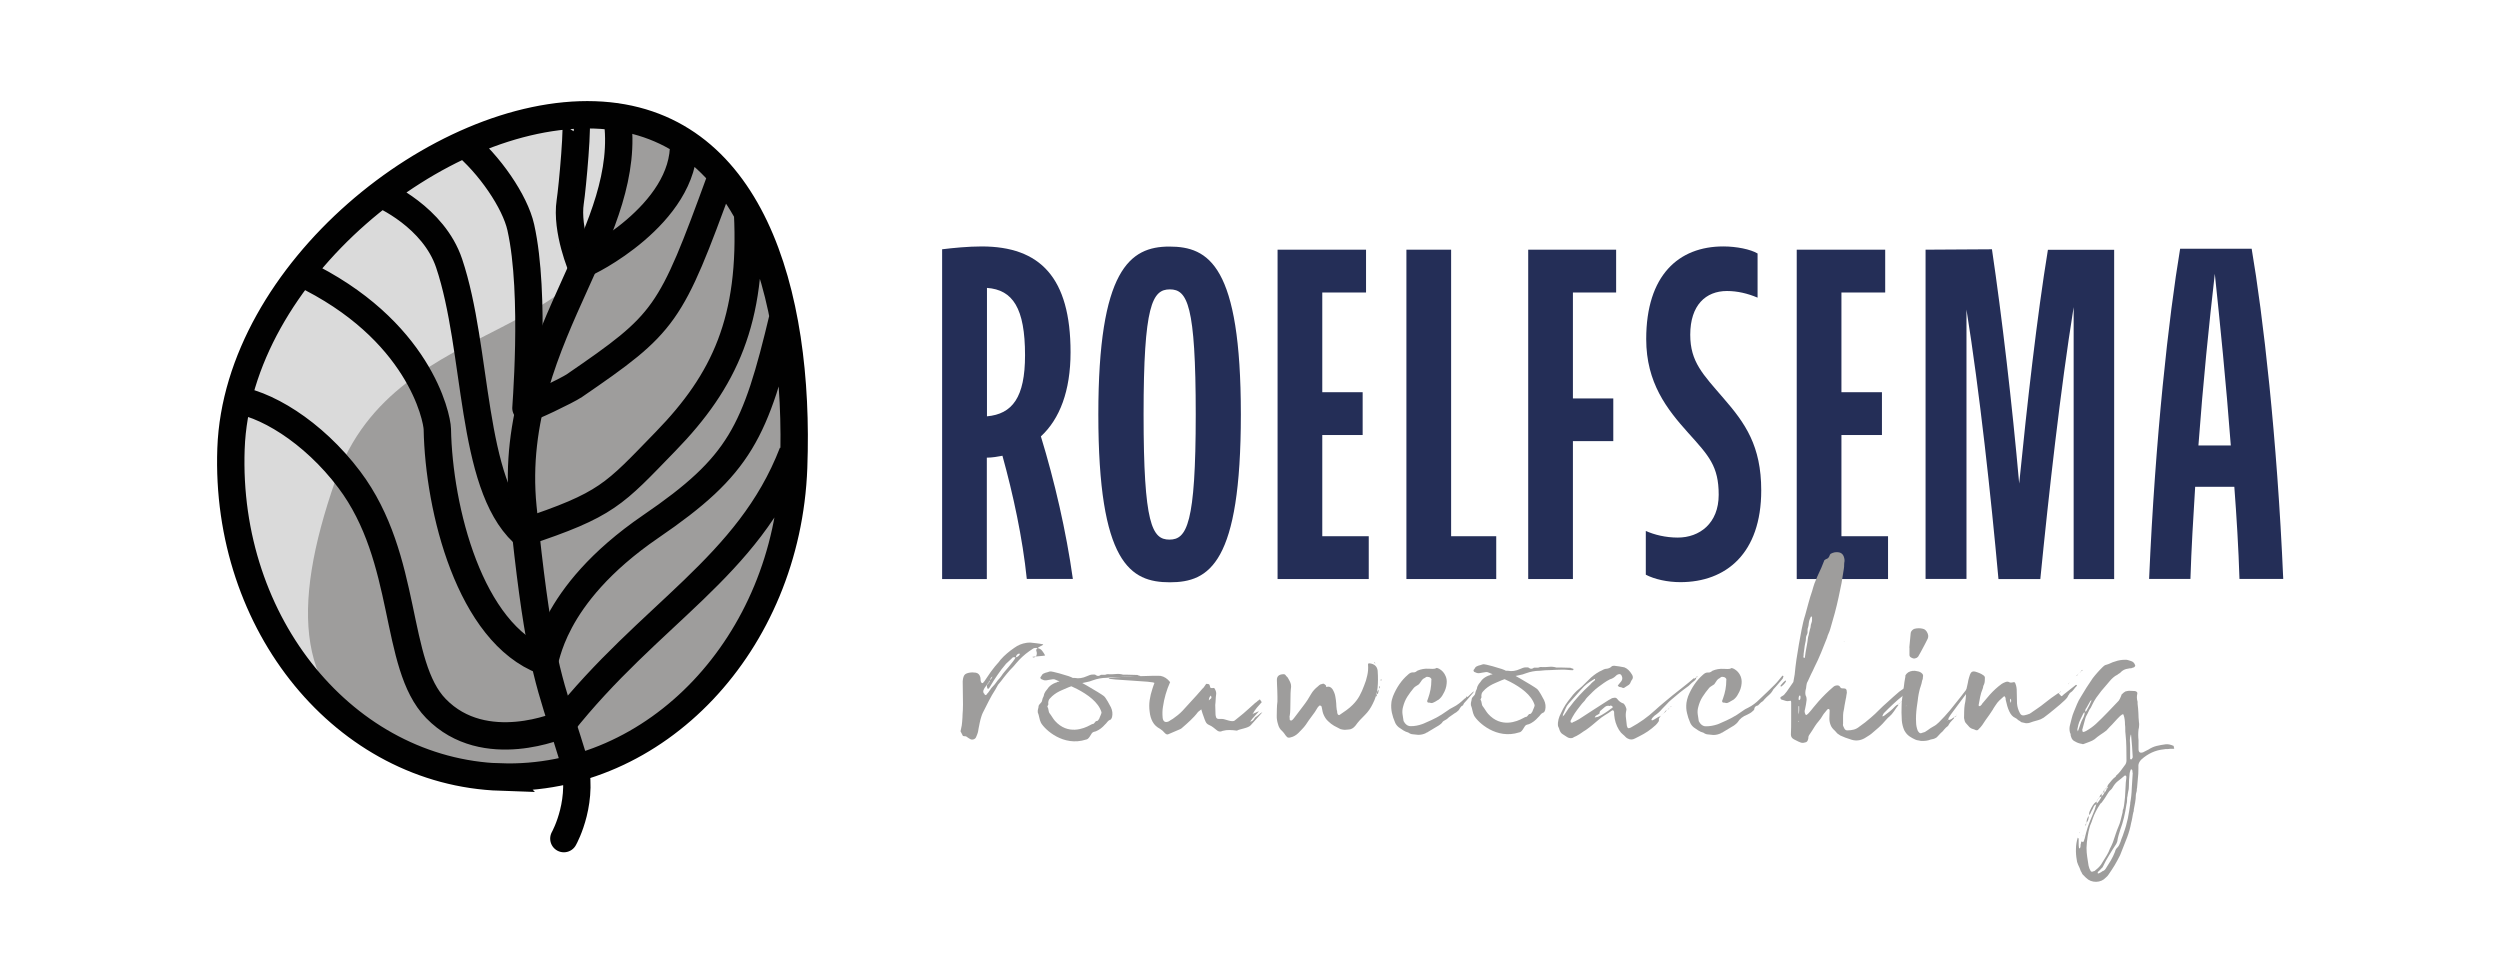 <?xml version="1.0" encoding="UTF-8"?>
<svg xmlns="http://www.w3.org/2000/svg" id="Laag_1" data-name="Laag 1" version="1.1" viewBox="0 0 184.53 72">
  <defs>
    <style>
      .cls-1 {
        fill: #dadada;
      }

      .cls-1, .cls-2, .cls-3 {
        stroke-width: 0px;
      }

      .cls-4 {
        stroke-linecap: round;
      }

      .cls-4, .cls-5 {
        fill: none;
        stroke: #010101;
        stroke-miterlimit: 10;
        stroke-width: 2.02px;
      }

      .cls-2 {
        fill: #242e57;
      }

      .cls-3 {
        fill: #9e9d9c;
      }
    </style>
  </defs>
  <path class="cls-1" d="M35.17,57.55c13.21.06-3.28-16.64-2.89-24.63.42-8.44,41.32-20.74,9.03-24.66-7.83-.95-24.08,11.74-24.47,24.85-.38,12.85,8.22,24.4,18.33,24.44"></path>
  <path class="cls-3" d="M42.56,56.9c8.03-1.68,15.63-9.82,16.17-23.48.69-17.51-13.42-32.22-13.1-20.72.36,13.16-16.34,9.81-20.86,22.72-3.37,9.64-2.86,16.17,3.81,19.32,2.55,1.2,6.6,2.81,10.49,2.11,1.09-.2,2.27.06,3.5.05"></path>
  <path class="cls-5" d="M22.22,20.14c8.71,4.15,10.04,10.65,10.06,11.54.11,5.91,2.39,15.05,7.86,17.11M57.81,23.34c-2.04,8.57-3.18,11.02-9.77,15.52-7.6,5.2-7.67,10.13-7.9,9.93M50.46,10.5c.16,5.35-7.24,9-7.3,8.92M53.19,13.19c-3.72,10.2-4.04,10.64-10.8,15.28-.5.34-3.44,1.76-3.5,1.64M55.18,15.72c.4,7.89-1.7,12.39-6.05,16.86-3.83,3.94-4.28,4.66-10.53,6.73M58.51,33.41c-3.28,8.48-10.57,11.87-17.05,20.07,0,0-5.68,2.52-9.28-1.18-3.16-3.24-1.98-11.03-6.4-16.9-2.67-3.55-6.31-5.75-8.75-5.93M42.45,8.68c.28.03-.21,5.26-.36,6.21-.32,2.1.86,4.91.89,4.91M34.14,10.5c1.98,1.61,3.88,4.39,4.3,6.28,1.12,5,.33,13.73.36,13.72M27.91,14.24c.37.12,4.1,1.8,5.24,5.19,2.15,6.4,1.53,16.22,5.45,19.89M36.95,57.35c11.47.38,21.15-9.84,21.63-22.84.48-13-3.22-25.64-14.69-26.03-11.47-.38-26.37,11.64-26.84,24.64-.47,13,8.44,23.85,19.91,24.24Z"></path>
  <path class="cls-4" d="M45.55,8.67c.61,4.11-1.17,8.05-3.06,12.22-2.13,4.71-4.54,10.04-3.89,16.56,1.02,10.08,1.74,12.33,2.93,16.06.23.72.48,1.49.75,2.38.93,3.09-.59,5.89-.66,6.01"></path>
  <path class="cls-2" d="M72.85,21.25v9.48c1.87-.17,2.81-1.39,2.81-4.51,0-3.47-.9-4.83-2.81-4.97M73.99,33.64h0c-.38.07-.76.14-1.15.14v8.96h-3.3v-24.34c.8-.1,1.94-.21,2.92-.21,4.31,0,6.56,2.29,6.56,7.81,0,2.85-.8,4.93-2.19,6.21,1.01,3.3,1.87,7.01,2.36,10.52h-3.4c-.31-3.02-1.01-6.25-1.8-9.1"></path>
  <path class="cls-2" d="M84.41,30.59c0,8.12.63,9.24,1.91,9.24s1.94-1.15,1.94-9.24-.62-9.23-1.91-9.23-1.94,1.14-1.94,9.23M81.07,30.59c0-10.69,2.33-12.39,5.24-12.39s5.28,1.39,5.28,12.39-2.33,12.39-5.24,12.39-5.28-1.39-5.28-12.39"></path>
  <polygon class="cls-2" points="94.3 18.43 94.3 18.43 100.83 18.43 100.83 21.59 97.6 21.59 97.6 28.95 100.58 28.95 100.58 32.11 97.6 32.11 97.6 39.58 101.03 39.58 101.03 42.74 94.3 42.74 94.3 18.43"></polygon>
  <polygon class="cls-2" points="103.81 18.43 103.81 18.43 107.11 18.43 107.11 39.58 110.44 39.58 110.44 42.74 103.81 42.74 103.81 18.43"></polygon>
  <polygon class="cls-2" points="116.1 32.56 116.1 32.56 116.1 42.74 112.8 42.74 112.8 18.43 119.29 18.43 119.29 21.59 116.1 21.59 116.1 29.41 119.08 29.41 119.08 32.56 116.1 32.56"></polygon>
  <path class="cls-2" d="M121.48,42.42v-3.23c.62.28,1.46.49,2.36.49,1.6,0,3.02-1.04,3.02-3.16s-.73-2.88-2.26-4.58c-1.56-1.74-3.09-3.68-3.09-6.91,0-4.72,2.4-6.84,5.69-6.84.97,0,2.01.21,2.53.52v3.26c-.73-.31-1.49-.49-2.26-.49-1.56,0-2.71,1.04-2.71,3.23,0,2.01.94,2.92,2.46,4.69,1.6,1.84,2.78,3.51,2.78,6.8,0,4.65-2.6,6.77-5.97,6.77-.94,0-1.91-.21-2.57-.56"></path>
  <polygon class="cls-2" points="132.62 18.43 132.62 18.43 139.15 18.43 139.15 21.59 135.92 21.59 135.92 28.95 138.91 28.95 138.91 32.11 135.92 32.11 135.92 39.58 139.36 39.58 139.36 42.74 132.62 42.74 132.62 18.43"></polygon>
  <path class="cls-2" d="M145.15,22.84h0v19.89h-3.02v-24.3l4.9-.03c.73,4.93,1.49,11.42,2.01,17.29.59-5.9,1.32-12.36,2.12-17.25h4.89v24.3h-2.99v-20.07c-.97,6.04-1.84,13.82-2.46,20.07h-3.09c-.56-6.18-1.39-13.82-2.36-19.89"></path>
  <path class="cls-2" d="M163.48,20.21h0c-.42,3.65-.87,8.06-1.21,12.67h2.39c-.35-4.65-.8-9.06-1.18-12.67M164.91,35.93h-2.88c-.14,2.26-.28,4.55-.35,6.8h-3.05c.45-10.45,1.46-19.41,2.29-24.37h5.28c.83,4.86,1.88,13.89,2.33,24.37h-3.23c-.07-2.26-.21-4.55-.38-6.8"></path>
  <path class="cls-3" d="M72.66,51.21l.03-.02s.03,0,.03.01c0,0-.02.01-.05.01M72.98,50.42c.05-.06.07-.14.07-.22.08-.03.15-.13.22-.29h.02l-.02.02c-.1.05-.16.14-.2.27-.07.06-.1.14-.1.22-.07.03-.11.07-.12.1-.03.06-.07.12-.11.17-.04.05-.08.1-.11.17-.08.14-.07.26.02.36.07.1.12.11.17.05.03-.06.07-.1.1-.12.06-.08.12-.16.17-.24.05-.08.11-.16.19-.24.08-.08.15-.16.2-.23.05-.07.11-.15.17-.23.1-.1.18-.2.26-.31.07-.11.15-.22.23-.31.11-.13.22-.26.33-.39.11-.13.21-.26.31-.39.1-.13.16-.23.19-.29.11-.02.21-.08.29-.19.02-.01.02-.04,0-.07,0-.02-.02-.02-.05-.02-.15.05-.22.15-.22.29-.1-.03-.18-.03-.24,0-.08.08-.16.16-.24.23-.08.07-.16.15-.25.23-.23.27-.44.54-.62.81-.19.27-.37.55-.55.86-.02.05-.06.1-.12.17-.02.02-.03.02-.05,0-.03,0-.05-.01-.05-.05-.02-.05-.03-.13-.03-.24.07-.03.11-.06.12-.1M70.9,53.97c.03-.11.06-.26.09-.43.02-.18.04-.36.05-.56,0-.19.02-.38.03-.56,0-.18.01-.32.01-.43,0-.27,0-.55-.01-.83,0-.28-.01-.56-.01-.83v-.05c.02-.26.08-.43.18-.51.11-.08.28-.13.53-.14.03,0,.07,0,.11.01.04,0,.09.01.14.01.18.03.29.15.34.34.02.08.02.15.02.22s.03.13.07.19c.02.02.05.02.1.02.02-.02.03-.03.04-.05,0-.02.03-.04.06-.07.11-.16.22-.32.32-.47.1-.15.21-.31.34-.47.08-.11.17-.22.27-.33.1-.11.19-.21.27-.33.16-.18.32-.34.49-.48s.34-.28.54-.41c.26-.19.55-.31.88-.36.06-.01.16-.02.29-.02.15.02.3.03.45.05.15.02.31.04.45.07.26.05-.58.22-.45.51.05.14.04.27-.03.39-.03.03-.08.06-.13.07-.06.02-.1,0-.14-.03-.02-.03.99-.07.94-.12-.03-.06-.07-.12-.1-.17-.03-.05-.07-.1-.12-.17-.08-.1-.18-.16-.31-.19-.12-.03-.23-.02-.33.02-.05.03-.1.06-.15.1-.05.03-.1.06-.15.1-.18.13-.35.26-.51.41-.16.15-.31.3-.44.46-.08.1-.16.19-.24.28-.08.09-.16.17-.24.25-.16.18-.31.36-.45.54-.14.19-.28.37-.43.54-.03.06-.07.12-.1.18-.03.06-.06.12-.1.18-.18.27-.34.56-.49.85-.15.29-.29.58-.44.87-.03.06-.07.16-.11.29-.04.13-.08.27-.11.42-.03.15-.06.3-.09.45-.02.15-.04.25-.06.31-.03.1-.07.2-.12.31-.03.08-.09.14-.18.17-.09.03-.18.03-.26-.02-.07-.03-.16-.1-.29-.19-.02-.01-.06-.02-.15-.02-.07,0-.11-.02-.12-.07l-.15-.29Z"></path>
  <path class="cls-3" d="M89.23,51.7c.05-.06.1-.11.15-.14.05-.03.05-.1,0-.22-.11.1-.16.22-.15.36M92.28,53.27c.13-.03.22-.09.27-.18.05-.09.11-.16.19-.2.07-.05.14-.1.21-.17.07-.07.14-.11.23-.15-.03.03-.05.06-.07.08-.01.02-.04.05-.07.08-.12.13-.24.26-.36.4-.12.14-.25.27-.36.4-.18.22-.8.27-1.02.4q-.65-.09-.97,0c-.06,0-.12.03-.2.06-.1.02-.2,0-.29-.07-.1-.08-.2-.16-.29-.23-.09-.07-.19-.13-.31-.18-.12-.05-.2-.13-.25-.24-.05-.11-.1-.23-.14-.36-.03-.08-.06-.16-.09-.25-.03-.09-.06-.19-.09-.3-.13.1-.21.16-.24.19-.17.23-.36.43-.56.62-.2.19-.4.37-.6.54-.06.06-.12.1-.18.12-.15.06-.29.12-.42.18-.13.06-.27.12-.42.18-.09.05-.18.02-.29-.1-.09-.11-.2-.21-.33-.29-.25-.13-.43-.3-.55-.52-.12-.22-.19-.46-.22-.74-.04-.29-.04-.58,0-.86.04-.28.11-.56.2-.83.04-.15.1-.29.15-.43.06-.15-3.44-.22-3.37-.35.03-.11,3.68-.22,3.83-.18.26.05.5.2.7.46-.26.58-.44,1.19-.53,1.83-.04.23-.05.5-.02.82.04.26.18.35.42.26.06-.03.11-.06.16-.1.05-.03.11-.07.17-.1.26-.18.5-.37.71-.59.21-.22.42-.45.63-.69.15-.16.29-.32.43-.47.14-.15.27-.31.41-.47.06-.05.11-.1.15-.17.04-.06.09-.13.13-.19.07,0,.13,0,.19.02.05.02.08.08.1.19,0,.06.04.1.11.1.06,0,.11,0,.15-.01s.08.03.11.11c.07.13.1.27.07.41-.01.13-.03.25-.03.37,0,.12-.02.25-.03.37,0,.13,0,.25.01.35,0,.1.01.21.01.33,0,.05.01.12.04.22.06.19.3.11.49.13.18.01.71.27.89.11.18-.16.44-.34.64-.52.15-.13.29-.25.43-.38.14-.12.27-.25.41-.37.13-.11-.12.11,0,0,.12-.11.11-.06.23-.19.03-.02.05-.03.07-.04.01,0,.04-.03.07-.06.03.03.05.06.07.1.01.03.04.06.07.1-.09.08-.17.17-.26.25-.09.09.35-.34.28-.26-.13.15-.26.29-.38.43-.12.15-.23.31-.32.48.04-.03.08-.06.12-.07.04-.02.08-.03.12-.05.04-.03.12-.06.24-.1l-.5.56s-.03.06-.06.08c-.02.02-.05.06-.08.11"></path>
  <path class="cls-3" d="M101.97,50.15h-.05c-.03.08-.02.1.05.07v-.07ZM101.85,50.66s-.05,0-.05.05c0,.03,0,.06-.01.07,0,.02-.01.03-.01.05.02-.01.03-.03.04-.05,0-.02.02-.03.04-.05v-.07ZM101.63,51.24c.06-.02.1-.06.1-.12.02-.05.03-.12.03-.22-.1.1-.14.21-.12.34M101.63,51.24s-.07.06-.07.05v.1s.07.03.07-.05v-.1ZM101.46,48.87s.05.06.05.12l-.07-.07.02-.05ZM101.69,49.55c.03.42.03.83-.01,1.23-.04.4-.16.8-.36,1.18-.15.31-.33.57-.56.8-.13.13-.26.26-.38.39-.12.13-.23.27-.33.41-.15.19-.33.29-.54.29-.05,0-.09,0-.13.01-.04,0-.08.01-.11.01-.08,0-.19-.02-.32-.05-.16-.08-.32-.17-.48-.25-.15-.09-.3-.2-.43-.33-.16-.14-.28-.33-.37-.56-.03-.1-.06-.19-.07-.28-.02-.09-.03-.17-.05-.25-.03-.05-.07-.07-.1-.07h-.07s-.04.06-.06.07c-.02.02-.04.04-.06.07-.13.23-.27.44-.43.64-.15.2-.31.42-.45.64-.08.11-.17.22-.26.31-.09.1-.18.19-.28.29-.08.08-.17.15-.26.2-.09.06-.2.1-.33.13-.1.03-.18.02-.24-.02-.08-.08-.14-.15-.18-.22-.04-.06-.1-.14-.18-.22-.16-.13-.27-.31-.32-.53-.03-.1-.06-.2-.07-.3-.02-.1-.02-.2-.02-.3,0-.18,0-.35.01-.53,0-.18.02-.35.04-.53v-.35c0-.14,0-.29-.01-.45,0-.16-.02-.31-.02-.45,0-.14-.01-.25-.01-.35,0-.24.13-.38.39-.41.13-.02.21,0,.24.05.03.05.09.11.17.19.03.06.06.12.1.18.03.06.07.12.1.21.03.06.05.16.05.29-.02.13-.03.29-.04.47,0,.19-.01.38-.01.59s0,.41-.01.6c0,.19-.02.35-.04.46-.02.05-.02.1-.01.15,0,.05.01.1.01.15,0,.02,0,.03.02.05.03.02.07.02.12.02.07-.05.12-.1.17-.17.19-.26.42-.55.66-.87.25-.32.45-.63.61-.92.06-.11.14-.21.22-.3.08-.09.17-.17.27-.25.08-.08.15-.13.19-.15.1-.03.17-.05.21-.06.04,0,.1.03.18.11.03.03.04.07.04.11,0,.04.02.04.09.01.13-.03.25.02.37.17.11.18.19.37.22.58.03.16.05.32.06.48,0,.16.02.32.04.48.02.05.03.09.03.13s0,.08.02.13c0,.03.02.07.06.1.04.03.08.03.11,0,.15-.1.31-.21.49-.34.18-.13.33-.26.46-.39.21-.21.38-.43.51-.67.13-.23.24-.49.34-.76.1-.24.18-.49.23-.74.06-.25.08-.51.06-.78v-.1s.05,0,.06-.01c0,0,.03-.01.06-.01.36.05.55.23.59.55"></path>
  <path class="cls-3" d="M108.32,51.45s.47-.45.46-.42c0,.03-.02.06-.04.1-.08.1-.16.19-.24.28-.08.09-.16.18-.24.28-.03.03-.07.07-.1.11-.03.04-.07.08-.1.11-.08.16-.08.16-.08.16-.16.03-.28.33-.31.35-.03.02-.05.05-.09.08-.06.06-.13.11-.2.14-.06.03-.35.26-.42.29-.3.31-.39.19-.53.43-.05.06-.09.08-.22.18-.13.08-.26.16-.4.24-.14.08-.27.16-.4.24-.03.03-.06.04-.07.04-.02,0-.04,0-.07.04-.19.1-.39.14-.59.14-.13-.01-.26-.03-.38-.04-.12,0-.24-.05-.35-.13-.13-.03-.25-.09-.37-.16-.11-.07-.23-.15-.34-.23-.13-.11-.22-.23-.27-.36-.1-.23-.18-.46-.23-.7s-.07-.49-.04-.75c.01-.14.06-.31.12-.48.26-.64.62-1.17,1.08-1.57.15-.15.29-.21.44-.19.07,0,.12-.01.16-.04.04-.02.08-.05.13-.09.26-.11.54-.16.83-.14.08,0,.17,0,.26.01.09,0,.17,0,.26-.04.03-.03.07-.04.11-.02.04.02.09.03.13.05.23.13.39.31.49.56.07.16.09.34.07.53-.02.27-.11.54-.27.8-.07.14-.17.27-.32.39-.03.02-.06.03-.09.05-.02.02-.05.03-.08.05-.05.03-.09.06-.14.08-.04.02-.08.04-.13.06-.06.02-.12.02-.17,0-.05-.02-.11-.02-.17-.02-.02,0-.03-.02-.05-.05-.02-.03-.02-.06-.02-.07.03-.1.06-.16.07-.19.08-.22.14-.45.18-.66.04-.22.06-.44.06-.67.03-.1-.02-.18-.15-.24-.11-.03-.2-.03-.25,0-.03.03-.07.06-.12.08-.05.02-.09.05-.12.08-.05.05-.09.1-.13.17-.04.06-.09.13-.14.19-.06.05-.13.09-.2.13-.06.04-.12.08-.17.13-.18.21-.34.43-.49.66-.15.23-.25.49-.32.76-.05.18-.06.35-.04.52.02.17.05.34.08.52.02.03.03.06.05.08.02.02.03.05.05.08.13.16.28.23.44.22.28,0,.55-.05.83-.15.05-.02.09-.03.13-.05.04-.02.08-.03.11-.05.31-.13.59-.26.83-.39.24-.13.5-.29.76-.48.15-.11.29-.2.44-.27.16-.08.31-.17.45-.28s.27-.22.4-.35c.2-.18-.1.12.09-.06.1-.1.07-.15.09-.14,0,.02,0,.03.02.05"></path>
  <path class="cls-3" d="M82.06,50.98h-.02s.02,0,.02-.02v.02ZM84.17,49.95s-.02.03-.07.04c-.15,0-.29-.01-.43-.03-.13-.01-.27-.02-.41-.01-.25,0-.51.02-.78.03-.26,0-.53.02-.79.05-.19,0-.36.02-.53.05-.17.03-.34.08-.51.14-.15.06-.31.11-.5.14-.32.06-.61.13-.87.22-.26.09-.55.2-.85.34-.03.01-.07.03-.11.05-.04.02-.08.04-.13.06-.26.13-.49.3-.67.5-.12.11-.17.26-.14.47.01.03-.03-.09,0,0,0,0-.08.14-.07.17.11.15.06.36.17.49.11.13.26.41.39.55.95,1.06,2.13.57,2.58.32.07-.04.18-.1.25-.1.05,0,.15-.18.2-.2.05-.02.03,0,.07-.01.06-.01.11-.07.17-.18.04-.14.19-.39.16-.48-.45-1.47-3.21-2.27-3.4-2.39-.19-.12-.65.12-.87.03-.04-.01-.1-.04-.19-.08-.01-.01-.03-.03-.04-.07-.01-.03-.01-.06,0-.07.04-.05.08-.09.1-.14.02-.05.06-.09.12-.12.04-.02.09-.04.14-.06.05-.01.1-.03.15-.04.03-.01.07-.02.09-.03.03,0,.06-.02.09-.03.18-.03,1.24.3,1.39.35.3.06,2.39,1.29,2.6,1.47.15.12.44.67.52.83.11.24.14.48.08.73-.02.05-.04.09-.06.13-.02.04-.05.06-.09.06-.08.04-.15.09-.2.16s-.11.14-.17.19c-.19.22-.41.39-.67.5-.06.01-.11.03-.15.04-.05.01-.09.04-.14.09-.09.12-.24.47-.44.48-1.67.54-3.03-.73-3.32-1.23-.12-.22-.14-.56-.24-.78-.02-.23.06-.29.06-.46.02-.14.23-.25.25-.38.02-.13.07-.26.13-.37.02-.14.07-.25.14-.35.08-.09.15-.19.23-.3.13-.14.3-.25.51-.33.05,0,.07-.01.08-.03,0-.02.03-.03.08-.03.15-.04.3-.08.45-.13.15-.05.3-.09.45-.13.16-.03.28-.04.36-.03.28.06.58.01.89-.13.07-.03.14-.05.2-.08s.15-.04.24-.04c.05,0,.09,0,.12,0,.03,0,.07.01.11.05.11.08.23.07.36-.03h.31c.12-.05.22-.06.29-.04.17,0,.35,0,.52-.02.17-.02.35,0,.52.05.05,0,.1,0,.15,0,.05,0,.1,0,.15,0,.13,0,.25.01.37.01.12,0,.25,0,.37.01.04.01.07.02.1.04.03.02.07.02.11.02,0,.02,0,.04.02.05"></path>
  <path class="cls-3" d="M125.29,49.96s0,.02-.02.02l-.05.02c0-.06.02-.09.07-.07v.02ZM123.34,52.13l.03-.02v.02s-.07.07-.1.07l.07-.07ZM123.07,52.4s.03-.03.04-.05c0-.02.03-.03.06-.05.02-.02.03-.03.05-.04s.03-.03.05-.06c-.05.05-.08.09-.1.12-.02.02-.03.03-.05.04-.02,0-.03.02-.05.04M122.94,52.47c.07-.03.11-.06.12-.07l-.1.1s-.03.03-.04.05c0,.02-.03.03-.06.05l-.05.02.05-.05s.06-.06.07-.1M122.75,52.69l.05-.05-.03.05s-.02,0-.02.01c0,0,0,.01-.02.01l.02-.02ZM122.68,52.76l-.05.02s.02,0,.02-.01,0-.01.02-.01c0-.02,0-.02.01-.01,0,0,.01,0,.01-.01,0,.02,0,.02-.02.02M122.55,52.88v-.02s.04-.01.07-.05c-.03.03-.05.06-.05.07h-.03ZM117.93,50.03c-.08.03-.12.06-.12.07.06-.03.1-.06.12-.07M119.03,52.23s.02-.09-.05-.12c-.02-.02-.04-.02-.07-.02v-.03s-.08.06-.1.05c-.15-.05-.29,0-.44.15l-.2.17c-.07.05-.1.11-.1.19,0,.05-.04.09-.12.12-.05.03-.09.06-.13.07-.04.02-.08.06-.11.15l.24-.05c.18-.08.35-.17.51-.28.16-.1.33-.22.49-.35.02,0,.03,0,.04-.02,0-.02.02-.02.04-.02M115.83,52.23c.44-.6.95-1.16,1.54-1.69.05-.06.1-.12.16-.17.06-.05.12-.1.18-.15.02-.01.02-.03.02-.05s0-.04.02-.07c-.02.02-.04.02-.07.02-.13.08-.26.16-.38.24-.12.08-.25.19-.38.31l-.27.29-.86.97c-.1.11-.18.24-.24.39s-.13.29-.19.44v.1s.09-.06.12-.12l.34-.51ZM115.35,52.93l.02-.05-.05.05h.03ZM125.05,50.1s.06-.05.08-.06c.02,0,.05-.02.09-.04-.03.11-.07.18-.12.22-.08.06-.16.13-.23.19-.07.06-.15.14-.23.22-.23.16-.44.33-.65.49-.2.17-.41.34-.62.52-.13.11-.25.22-.35.34-.11.11-.22.23-.33.34-.08.1-.17.19-.26.27-.09.08-.19.16-.31.24-.03.03-.07.07-.11.11-.04.04-.08.09-.11.16v.05l.05.02h.02c.08-.03.15-.07.21-.11.06-.04.12-.08.18-.11.07-.05.13-.07.2-.07-.02.03-.03.06-.05.07-.02.02-.03.04-.05.07-.02.03-.02.06-.01.07,0,.02,0,.04-.01.07.02.03.02.06,0,.07-.07.11-.14.21-.23.29-.09.08-.18.16-.28.24-.2.16-.4.3-.6.41-.2.11-.42.23-.65.34-.18.1-.36.1-.54,0-.07-.03-.12-.08-.17-.13-.05-.06-.11-.11-.17-.16l-.15-.14c-.11-.13-.21-.29-.29-.47-.08-.18-.14-.37-.17-.54-.02-.1-.03-.19-.04-.28,0-.09-.01-.17-.01-.25-.03-.1-.08-.13-.15-.1-.18.13-.35.25-.53.35-.17.1-.34.23-.5.37-.15.13-.29.25-.44.37-.15.12-.3.24-.46.35-.11.07-.22.13-.32.21-.1.07-.2.14-.32.2-.05.03-.1.06-.16.08-.06.02-.11.05-.16.09-.15.05-.29.03-.42-.05l-.34-.22c-.1-.06-.17-.16-.22-.29-.02-.08-.06-.19-.12-.31-.02-.18,0-.34.04-.5s.1-.3.18-.45c.1-.22.21-.43.34-.63.13-.19.27-.38.42-.56.08-.11.17-.22.26-.31.09-.1.18-.18.28-.26.16-.13.32-.27.46-.42.15-.15.3-.3.46-.45.28-.24.54-.42.81-.53.13-.08.25-.12.37-.12.15-.03.25-.08.32-.15.05-.05.11-.07.2-.07.13.02.26.03.38.05.12.02.25.04.38.07.21.08.4.26.56.53.08.13.09.25.02.36-.03.03-.05.06-.06.08,0,.02-.02.05-.04.08-.02.08-.06.16-.15.24l-.27.17c-.07.06-.13.08-.2.05-.05-.03-.1-.05-.15-.05s-.1-.02-.15-.05c.02,0,0-.02-.05-.07l.02-.02.24-.29c.08-.11.1-.23.05-.36-.05-.16-.15-.21-.29-.15-.07.03-.12.06-.15.1-.13.13-.28.22-.44.26-.16.08-.31.17-.45.27-.14.1-.27.19-.4.29-.15.11-.29.23-.42.36-.13.13-.26.26-.39.39-.08.08-.15.17-.2.26-.08.08-.15.16-.21.23-.06.07-.12.15-.18.23-.13.16-.25.33-.36.49-.11.17-.21.35-.3.54v.1s.04.05.12.05l.07-.05c.08-.03.15-.06.22-.1.07-.03.14-.07.22-.12l1-.65,1.2-.77c.07-.03.13-.06.18-.1.06-.03.12-.05.18-.05.11-.03.2,0,.27.1.11.15.25.25.42.31.03,0,.07.04.12.12.03.05.07.12.1.22.03.08.03.16,0,.24-.03.14-.04.32-.01.52.02.2.04.38.06.52,0,.03.01.08.05.14,0,.05.03.07.1.07.03,0,.08-.02.15-.05.33-.18.63-.37.93-.58.29-.21.58-.44.86-.7.2-.18.4-.36.62-.54s.44-.37.65-.54c.28-.23.55-.44.81-.64.26-.2.52-.42.78-.64"></path>
  <path class="cls-3" d="M131.82,50.32c-.07.11-.17.23-.32.34-.03.03-.06.03-.07-.02v-.05s.07-.07.11-.12c.04-.05.08-.1.13-.14.06-.06.11-.1.15-.1v.1ZM129.79,52.08s0-.02-.02-.02h.02v.02ZM131.67,49.91s-.05.06-.06.1c0,.03-.02.07-.04.1-.08.1-.16.19-.24.28-.08.09-.16.18-.24.28-.03.03-.06.07-.1.11-.03.04-.07.08-.1.11-.08.16-.19.3-.32.41-.13.11-.25.23-.37.36-.03.06-.11.13-.22.19l-.22.22c-.16.03-.25.11-.27.24,0,.05-.01.08-.04.11-.02.02-.05.05-.09.08-.07.07-.13.11-.2.15-.07.03-.13.07-.19.1-.33.13-.56.31-.71.56-.05.06-.14.15-.27.24-.13.08-.26.16-.4.24-.14.08-.27.16-.4.24-.03.03-.06.05-.07.04-.02,0-.04,0-.07.04-.2.1-.39.14-.59.14-.13-.01-.26-.03-.38-.04-.12,0-.24-.05-.35-.13-.13-.03-.25-.08-.37-.16-.11-.07-.23-.15-.34-.23-.13-.11-.22-.23-.27-.36-.1-.23-.18-.46-.23-.7-.06-.24-.07-.49-.04-.75.02-.14.06-.31.12-.48.26-.64.62-1.17,1.07-1.57.15-.15.29-.21.44-.19.07,0,.12-.01.16-.04.04-.02.08-.05.13-.09.26-.11.54-.16.83-.14.08,0,.17,0,.26.01.09,0,.18,0,.26-.04.03-.03.07-.04.11-.02.04.02.09.03.13.05.23.13.39.31.49.55.06.16.09.34.07.53-.02.27-.11.54-.27.8-.07.14-.17.27-.32.39-.03.02-.06.03-.09.05-.02.02-.05.03-.09.05-.05.03-.09.06-.13.08-.04.02-.09.04-.13.06-.07.02-.12.02-.17,0-.05-.02-.11-.02-.17-.02-.02,0-.03-.02-.05-.05-.02-.03-.02-.06-.02-.07.03-.1.06-.16.07-.19.08-.22.14-.45.18-.66.04-.22.06-.44.06-.67.03-.1-.02-.18-.15-.24-.11-.03-.2-.03-.24,0-.03.03-.07.06-.12.09-.05.02-.09.05-.12.08-.05.05-.09.1-.13.17-.04.06-.09.13-.13.19-.07.05-.13.09-.2.13-.07.04-.12.08-.17.13-.18.21-.34.43-.49.66-.15.23-.25.49-.32.76-.05.18-.06.35-.04.52.02.17.05.34.08.52.02.03.03.06.05.08.02.02.03.05.05.08.13.16.28.23.44.22.28,0,.55-.05.83-.14.05-.02.09-.03.13-.05.04-.02.08-.03.11-.05.31-.13.59-.26.83-.39.25-.13.5-.29.76-.48.15-.11.29-.2.44-.26.16-.08.31-.17.45-.28.14-.1.27-.22.4-.35.19-.18.39-.36.57-.54.19-.19.37-.37.55-.54.1-.1.19-.2.27-.3.08-.1.17-.21.27-.33.03-.03.06-.04.07-.02,0,.02,0,.03.02.05"></path>
  <path class="cls-3" d="M140.45,51.7h-.02l.02-.02.02-.02-.02.05ZM140.43,51.7s-.02.06-.07.07l.07-.07ZM140.35,51.79s-.02,0-.02.02v-.05h.02v.02ZM140.33,51.82l-.05.05s.02-.05.05-.05M140.28,51.87s-.02,0-.02.02h-.02s.03-.02.05-.02M140.23,51.89s-.03.06-.1.1c.02-.05.05-.08.1-.1M138.81,53s-.04.02-.02.02l.02-.02ZM136.12,47.37s0-.03.02-.05c-.02,0-.02,0-.02.01s0,.01-.03.01l.03.02ZM133.17,48.56s.03,0,.05-.02c.03-.26.07-.51.12-.76.05-.25.09-.5.12-.76.03-.1.06-.19.07-.29.02-.1.04-.19.07-.29.03-.08.05-.15.05-.22s.02-.14.05-.22c.03-.08.05-.15.05-.22v-.22s0-.03-.03-.05h-.05l-.07.15c-.05.11-.08.23-.09.34,0,.11-.03.23-.06.34-.02.03-.03.08-.03.13v.16c0,.06,0,.11-.02.15-.06.11-.1.22-.1.34s-.02.22-.05.34c-.03.15-.06.29-.07.44-.02.15-.03.27-.05.36,0,.08,0,.13-.01.16,0,.02-.01.05-.01.08.03.03.05.06.05.07M132.78,53.27s.02-.05.01-.06c0,0-.02,0-.04.01v.05h.02ZM132.75,52.73c.03-.1.05-.19.05-.29v-.26c0-.08-.02-.09-.05-.03v.58ZM132.9,51.45s0-.05-.01-.06c0,0-.01-.02-.01-.04-.02-.02-.04-.02-.06,0-.02.02-.04.04-.04.07-.02.05-.02.11-.02.19,0,.05.02.07.05.07l.07-.07s.02-.09.02-.17M140.91,50.85c.1.03.11.09.02.17-.03.03-.06.05-.07.05-.28.18-.53.37-.77.58-.24.21-.47.43-.7.65l-.29.29c-.07.06-.12.16-.17.29.03-.02.06-.02.08-.02s.05-.02.09-.05c.13-.1.26-.2.4-.31.14-.11.26-.23.38-.36.08-.08.16-.13.24-.14v.05c-.11.15-.22.29-.32.45-.1.15-.22.29-.37.42-.05.03-.09.07-.13.12-.04.05-.08.09-.11.12-.16.19-.33.37-.51.53s-.37.32-.56.48c-.08.06-.16.12-.25.17-.08.05-.16.1-.24.15-.34.19-.7.22-1.08.07-.21-.06-.45-.15-.71-.27l-.22-.15s-.07-.07-.1-.11c-.03-.04-.07-.08-.1-.11-.15-.13-.25-.27-.3-.41-.06-.15-.09-.31-.09-.48,0-.1,0-.2.01-.3,0-.1.01-.21.01-.3,0-.03-.02-.06-.05-.1h-.05s-.03.02-.04.02-.02,0-.04.03c-.07.08-.13.15-.18.22-.06.06-.11.14-.16.22-.08.15-.18.28-.28.4-.11.12-.2.25-.28.37-.08.13-.15.25-.22.35-.07.1-.14.21-.22.33-.03.05-.05.1-.05.15s0,.1-.02.14c-.03.15-.11.23-.22.24-.15.05-.28.04-.39-.02-.08-.03-.15-.06-.22-.1-.07-.03-.13-.07-.2-.1-.16-.08-.24-.2-.24-.36.02-.37.02-.74.02-1.1v-1.29s0-.06-.02-.09c-.02-.02-.03-.03-.05-.01-.13.03-.25.03-.34,0-.1-.03-.2-.06-.32-.1-.02,0-.03-.03-.05-.07-.03-.03-.03-.07.02-.12.05-.03.09-.06.13-.08.04-.02.08-.05.11-.08.13-.15.25-.3.35-.46.11-.16.22-.32.33-.48.02-.1.03-.19.05-.28.02-.09.03-.18.05-.28.03-.37.08-.74.13-1.11.06-.37.12-.74.18-1.11.07-.37.13-.73.2-1.09.07-.35.15-.72.27-1.09.08-.29.16-.58.24-.88.08-.3.17-.59.27-.88.05-.19.11-.38.17-.56.07-.18.14-.35.22-.53.21-.43.38-.83.51-1.18.03-.02.05-.03.06-.04,0,0,.03-.02.06-.04.13-.03.22-.12.27-.27,0-.03.03-.07.07-.12.18-.1.36-.14.54-.12.24.02.4.15.46.41.02.05.03.13.03.24-.02.1-.03.19-.03.28s0,.18-.02.28c-.05.35-.11.71-.17,1.06-.07.35-.14.71-.22,1.06-.08.39-.18.77-.28,1.16-.11.39-.22.77-.33,1.16-.03.11-.07.22-.12.33-.05.1-.09.21-.12.33-.15.37-.29.74-.44,1.1-.15.36-.31.72-.49,1.07-.08.18-.16.35-.25.52-.08.17-.16.34-.24.52-.07.11-.1.23-.11.34,0,.11-.03.23-.06.34-.03.19-.02.35.05.46.02.05.03.13.03.24-.02.13-.03.25-.05.35-.02.1-.04.22-.07.35-.05.13-.03.26.05.39,0,.02,0,.02.02.02h.05s.07-.05.12-.1c.13-.14.26-.29.38-.45.12-.15.25-.3.38-.45.33-.37.68-.72,1.08-1.06.08-.08.19-.12.32-.12.08,0,.15.04.2.12.02.06.07.1.17.1.08,0,.15,0,.2.02.03,0,.06.03.1.1,0,.03,0,.06.01.1,0,.03.01.06.01.1-.02.08-.03.16-.04.23,0,.07-.02.15-.04.23-.03.16-.06.32-.09.48-.02.16-.05.33-.09.51-.02.13-.02.27-.02.41v.43c-.02.06-.01.12.01.17s.05.1.08.17c.05.1.12.15.22.15.18,0,.34-.02.49-.06.15-.04.29-.12.42-.23.26-.18.54-.39.83-.65.21-.18.41-.36.6-.56.19-.19.39-.38.6-.56.15-.13.29-.26.44-.4.15-.14.3-.27.46-.4.16-.13.32-.22.46-.29.1.03.17.06.22.1"></path>
  <path class="cls-3" d="M144.42,52.76s0,.03-.02.05v-.05h.02ZM144.27,52.93h-.02l.02-.02s.03-.02.05-.02c.01,0,.03-.02.05-.05.02,0,.02,0,.02-.02v.05l-.12.07ZM143.71,53.22s.07-.02.07-.07l-.07.07ZM140.95,47.81h-.02l.1-1.06c.01-.1.05-.17.11-.23.06-.06.12-.09.18-.11.21-.05.41-.05.61,0,.08.02.14.05.18.09.04.04.08.08.11.13.11.18.14.35.07.51-.11.23-.23.45-.34.66-.11.22-.24.44-.37.67-.07.06-.11.1-.15.1-.1.05-.19.05-.29,0-.13-.05-.2-.12-.2-.22v-.53ZM140.7,53h-.02v.02l.02-.02ZM140.7,52.06s-.02.03-.02.05c0,.03,0,.03.02,0v-.05ZM145.69,50.42s.03-.02.05,0c.02.02.02.03.02.05l-.05.31c-.03.11-.06.18-.1.22-.03.03-.06.04-.07.02-.13-.06-.23-.06-.29,0l-.12.19-1.15,1.55-.15.24s-.02.08-.02.14c.05,0,.09,0,.13-.02.04-.02.08-.03.11-.05.03-.03.07-.06.1-.07.03-.02.06-.04.1-.07-.02.03-.02.06-.02.07,0,.02,0,.03-.03.05-.08.08-.16.17-.23.25-.07.09-.13.18-.18.28-.11.08-.21.17-.28.26-.07.1-.16.19-.26.27l-.29.31s-.13.09-.24.12c-.16.03-.28.06-.37.1-.2.05-.38.06-.56.05-.07-.02-.13-.03-.2-.04-.07,0-.14-.03-.22-.06-.15-.06-.29-.15-.43-.24-.14-.1-.25-.22-.33-.36-.03-.05-.06-.09-.07-.13-.02-.04-.03-.08-.05-.13-.08-.24-.12-.48-.12-.7-.02-.29-.02-.58-.01-.88,0-.3.04-.6.08-.9.03-.19.06-.39.09-.59.02-.2.05-.4.09-.61.02-.05.02-.11.02-.19.06-.11.14-.19.22-.24.2-.11.42-.14.68-.07.13.02.24.07.34.17.05.05.07.1.07.17-.02.06-.02.12-.02.17s-.02.1-.05.17c-.02.08-.03.16-.05.23-.02.07-.04.15-.07.23-.03.08-.06.17-.08.27-.02.1-.04.18-.06.27-.03.18-.06.34-.07.49-.02.15-.04.32-.07.49-.05.4-.07.76-.05,1.09,0,.21.04.42.12.63.08.14.16.21.24.19.03,0,.08-.02.15-.05.1-.01.21-.07.34-.17.15-.11.29-.21.43-.28.14-.07.27-.17.4-.3.29-.29.57-.59.82-.89.25-.31.5-.62.75-.94l.66-.85s.08-.08.15-.11c.06-.02.14-.05.22-.09"></path>
  <path class="cls-3" d="M153.71,49.47l-.02.03-.05.05v-.07s.03-.02.04-.02.02,0,.04-.02v.05ZM153.61,49.55h.02l-.02.02v-.02ZM153.54,49.62s.02-.05.07-.05c-.03.03-.06.05-.07.05M153.52,49.64l.03-.02v.02s-.03,0-.03.03v-.03ZM153.44,49.72s.06-.05.07-.05c-.03.03-.06.05-.07.05M153.39,49.76s.02,0,.02-.02l.02-.02v.02s-.03.02-.05.02c0,.02,0,.02-.02.02l.02-.02ZM153.32,49.81s.03,0,.05-.02c-.02.02-.02.03-.02.05l-.02-.02ZM153.22,49.91l.1-.1.02.02s-.05.03-.06.04c0,0-.03.02-.06.04v.02-.02ZM152.66,50.49l-.02.02.02-.05s.07-.06.12-.1l-.02.02-.1.1ZM152.1,51.07s-.05.03-.06.05c0,.02-.03.03-.06.05.02-.03.03-.05.05-.06.02,0,.03-.03.05-.06h.05l-.02.02ZM148.43,51.84c.03-.11.02-.2-.02-.27-.05.05-.06.13-.02.24,0,.02,0,.03.02.05l.02-.02ZM153.27,50.56s.06.04.02.07c-.08.08-.16.17-.23.27-.07.1-.16.18-.26.24-.03.03-.06.06-.07.1-.02.03-.04.06-.07.1-.03.08-.07.15-.11.19s-.09.1-.13.14c-.24.23-.5.45-.76.66-.26.22-.53.43-.81.64-.1.06-.17.1-.22.12-.13.05-.26.09-.38.12-.12.03-.25.07-.38.12-.13.05-.24.06-.34.05-.1-.02-.2-.04-.32-.07-.03-.02-.06-.03-.07-.05-.02-.02-.04-.03-.07-.05-.07-.03-.12-.07-.16-.11-.04-.04-.09-.08-.16-.11-.18-.08-.33-.24-.44-.48-.06-.13-.11-.26-.15-.4-.03-.14-.07-.27-.1-.4-.02-.05-.02-.09-.02-.13s0-.08-.03-.11c-.03-.08-.07-.1-.12-.05-.11.1-.22.19-.32.29-.1.1-.19.21-.27.34-.03.05-.07.1-.1.15-.03.05-.07.1-.1.17-.08.13-.17.26-.26.39-.09.13-.18.26-.28.39-.08.13-.16.25-.24.36-.08.11-.17.22-.27.31-.05.08-.12.1-.22.07-.07-.03-.12-.06-.17-.07-.13-.03-.23-.09-.31-.17-.07-.08-.15-.17-.23-.26-.05-.05-.08-.1-.1-.17-.02-.06-.03-.14-.05-.22,0-.18,0-.35.01-.51,0-.16.02-.32.04-.48.03-.15.06-.29.07-.42.02-.14.02-.28.02-.42,0-.08.02-.2.05-.36.03-.13.06-.26.09-.4.02-.14.05-.27.09-.4l.07-.22c.07-.19.19-.26.37-.22.11.03.22.07.32.11.1.04.2.09.29.16.08.05.12.11.12.19s0,.17-.01.25c0,.09-.03.17-.06.25-.03.05-.05.1-.06.16,0,.06-.02.11-.04.16-.08.19-.14.39-.18.59s-.08.4-.11.59c0,.03,0,.05.01.06,0,0,.01.02.01.04.03-.01.06-.02.07-.02.02,0,.03,0,.05-.02.07-.06.11-.11.12-.15.1-.11.19-.22.28-.33.09-.1.18-.21.28-.33.26-.29.55-.56.88-.8.08-.05.16-.09.24-.12.11-.05.21-.06.29-.02.07.05.17.06.32.02.08-.03.14,0,.17.12.03.08.06.17.07.26.02.1.02.19.02.29,0,.15,0,.29.01.44,0,.14.01.3.01.46.02.24.09.48.22.72.07.13.17.18.32.15.07-.02.13-.03.2-.05s.13-.04.2-.07c.19-.13.39-.26.57-.39.19-.13.37-.26.55-.41.29-.24.63-.48,1-.73.03.05.08.1.15.17.03.06.07.08.12.05.08-.08.17-.16.27-.23.1-.07.2-.15.29-.23.08-.06.16-.12.23-.18.07-.06.15-.12.23-.18"></path>
  <path class="cls-3" d="M157.28,54.21c-.05.15-.07.3-.07.46.02.21.02.41.02.62v.74s.03,0,.03.01,0,.01.02.01c.05,0,.07,0,.07-.02.02-.03.03-.06.05-.08.02-.02.02-.05.02-.08-.02-.27-.03-.54-.05-.81-.02-.27-.04-.54-.07-.81,0-.01,0-.02-.02-.02M155.54,58.22h-.02v-.03h.02v.03ZM155.52,58.19h-.07l.07-.07v.07ZM155.45,58.22l-.05.05s0-.03.01-.04c0,0,.01-.02.01-.04h.02v.03ZM155.35,58.51h-.02v-.02h.02v.02ZM155.4,58.26l-.05.05h-.02v-.02s.06,0,.07-.02M155.32,58.48h-.07c0-.07.02-.12.07-.17v.17ZM155.15,58.77l-.02.02v-.02h.02ZM155.25,58.51s-.03.03-.05.04c-.02,0-.03.03-.05.06h-.02v-.02s.08-.05.1-.1h.03v.02ZM155.13,58.77c-.07.03-.12.06-.17.1.03-.14.09-.23.17-.26v.17ZM154.96,58.87s-.05.08-.1.1c.02-.02.03-.03.04-.05,0-.02.03-.03.06-.05M157.23,59.3c.07-.37.11-.74.12-1.11.02-.37.04-.75.07-1.13-.02-.03-.02-.07-.02-.11s0-.08-.02-.11c0-.03-.02-.05-.07-.05-.02,0-.02,0-.02.01s0,.01-.02.01c-.02.05-.03.1-.05.16-.02.06-.03.11-.03.16-.02.15-.03.29-.04.43,0,.15-.01.28-.01.41,0,.08,0,.15-.01.22,0,.06-.02.14-.04.22-.02.08-.03.16-.04.23,0,.07-.02.15-.04.23,0,.08,0,.17-.01.25,0,.09-.02.17-.04.25-.1.69-.25,1.32-.46,1.88-.05.14-.09.29-.13.43-.04.15-.07.29-.09.43-.03.1-.07.17-.1.22-.18.27-.35.54-.51.81-.16.26-.31.53-.44.81-.02.06-.06.11-.12.15-.08.1-.17.18-.27.27v.1h.07c.13-.06.23-.12.29-.17.08-.02.15-.07.22-.17.13-.21.26-.41.38-.61.12-.2.22-.42.31-.64.03-.13.08-.23.15-.29.08-.08.14-.16.17-.24.03-.08.06-.16.1-.24.03-.11.07-.22.11-.31.04-.1.08-.2.11-.31.13-.35.23-.71.31-1.08.07-.36.13-.73.18-1.1M154.86,58.99c-.03.06-.07.11-.1.15.02-.03.03-.06.04-.09,0-.02.03-.04.06-.06M154.42,51.65s-.02.02-.02.05c0-.02,0-.03.02-.03v-.02ZM154.59,59.3s.06-.06.08-.08c.03-.02.05-.04.09-.06v.19c-.11.05-.19.11-.22.19-.03.08-.07.16-.12.25-.05.09-.09.17-.12.25-.03.06-.07.1-.1.12,0-.1,0-.17.02-.22.05-.11.1-.23.16-.34.06-.11.13-.22.21-.31M154.59,64.3c.1-.08.19-.16.27-.23.08-.07.15-.16.22-.25.1-.16.2-.32.29-.47.1-.15.19-.31.27-.47.06-.16.13-.31.21-.46.07-.14.13-.3.18-.46.05-.14.1-.29.15-.45s.11-.3.17-.45c.08-.18.14-.35.18-.52.04-.17.09-.34.13-.52.02-.05.02-.1.02-.16s.02-.11.05-.16c.03-.13.06-.27.07-.41.02-.15.03-.29.05-.44.01-.24.03-.48.04-.72,0-.24.03-.48.06-.72v-.1s-.07-.07-.05-.07c-.05,0-.08,0-.1.03-.15.13-.29.25-.44.36-.15.11-.27.25-.37.41-.03.05-.06.09-.08.13-.03.04-.05.08-.09.11-.08.06-.15.14-.2.22-.05.08-.1.16-.15.24-.05.08-.1.17-.16.25-.06.09-.12.17-.18.25-.03.03-.06.05-.07.06-.02,0-.03.03-.05.06-.12.18-.22.35-.31.53-.09.18-.17.35-.23.53-.05.16-.11.34-.2.53-.08.27-.14.54-.18.81-.04.27-.07.54-.08.83,0,.23.02.44.05.65.03.21.07.43.1.65.03.15.08.27.15.39.03.06.09.08.17.05.02-.02.03-.02.05-.02.02,0,.03,0,.05-.02M154.18,60.22c0,.21-.06.38-.17.51,0-.21.06-.38.17-.51v-.05h.02v.02s-.02,0-.02.02M153.98,60.75l.03-.02v.02l-.03.02v-.02ZM153.96,60.92s-.03.02-.04.01c0,0,0-.03.01-.06.02-.02.03-.03.03-.05s0-.03.02-.05v.1s0,.05-.02.05M154.01,52.25c-.07.06-.1.16-.1.29.02-.02.03-.03.05-.04.02,0,.03-.02.05-.04.15-.26.27-.51.37-.75v-.02s-.03.02-.04.02c0,0-.02,0-.04.02l-.29.51ZM153.76,61.72v.05s0-.05-.01-.06-.01-.02-.01-.04l.02-.02v.07ZM153.49,61.48l-.02.02v-.05s0-.04.01-.04c0,0,.01.03.01.06M153.59,53.36c.03-.1.08-.19.13-.29.06-.1.1-.2.13-.31.02-.03.02-.1.02-.19-.05.02-.09.06-.12.14-.06.13-.13.26-.19.39-.07.13-.11.26-.15.39-.02.08-.04.19-.07.31-.02.02,0,.08.03.19.05-.13.09-.24.12-.34.03-.1.07-.19.1-.29M160.46,55.17l.02.05s.02.05-.05.05h-.25c-.08.02-.16.02-.23.02s-.15,0-.23.02c-.62.06-1.17.31-1.66.75-.13.13-.2.27-.22.41v.29c0,.24-.01.48-.04.71-.02.23-.04.46-.06.69-.02.05-.02.1-.02.14s0,.1-.02.15c-.03.1-.05.18-.05.24,0,.18-.02.35-.05.53-.03.18-.07.35-.1.53,0,.08,0,.15-.03.19-.03.13-.06.26-.08.41-.03.15-.05.28-.09.41-.06.34-.16.69-.29,1.04-.08.22-.17.45-.26.66-.09.22-.18.44-.26.66-.13.26-.26.5-.4.74-.14.23-.29.46-.45.69-.05.08-.12.16-.22.24-.18.19-.41.29-.7.3-.29,0-.54-.09-.75-.3l-.24-.24s-.06-.07-.07-.12c-.02-.05-.04-.09-.07-.12-.05-.15-.11-.31-.2-.48-.07-.16-.1-.28-.1-.36-.05-.27-.07-.55-.06-.82,0-.27.05-.55.13-.82l.07.07v.33c0,.1,0,.21.02.33,0,.06.02.08.05.05.03,0,.05-.02.05-.07.02-.03.02-.07.02-.12s0-.1.02-.14c.01-.03.02-.06.02-.1s.02-.06.05-.07c.02,0,.03,0,.04.02,0,.02.02.02.04.02l.05-.02s.03-.06.04-.1c0-.03.02-.07.04-.12.07-.31.15-.6.24-.88.1-.28.21-.57.34-.86.11-.24.21-.51.29-.82.16-.16.29-.35.39-.58.1-.08.16-.17.2-.27.05-.03.09-.08.11-.13.02-.06.05-.11.09-.16.03-.03.06-.07.07-.1h-.07c.03-.11.07-.19.1-.22.08-.1.16-.19.24-.29.08-.1.18-.19.29-.27.02-.02.02-.03.02-.04s0-.02.02-.04c.13-.11.24-.23.33-.35.09-.12.18-.25.28-.38.1-.11.15-.24.15-.39,0-.32,0-.64-.01-.97,0-.32-.03-.64-.06-.97-.02-.13-.02-.25-.02-.36s0-.23-.02-.34c0-.27-.03-.51-.1-.7,0-.06-.04-.08-.12-.05-.03.03-.06.06-.09.07-.02.02-.05.04-.08.07-.13.13-.26.26-.38.4-.12.14-.25.27-.38.4-.03.03-.07.07-.11.12-.04.05-.08.09-.11.12-.15.11-.29.22-.44.31-.15.1-.29.21-.44.34-.11.08-.24.14-.38.19-.14.05-.27.1-.4.15-.05.03-.1.03-.15,0-.2-.03-.36-.09-.49-.17-.16-.06-.27-.19-.32-.39-.02-.03-.02-.07-.02-.12s-.02-.1-.05-.15c-.05-.19-.05-.38,0-.56.05-.18.09-.35.13-.51.04-.16.09-.32.16-.48.08-.19.16-.38.23-.56.07-.18.17-.35.28-.53.13-.22.27-.45.42-.69.15-.23.3-.46.46-.69.11-.15.23-.28.34-.41.11-.13.24-.26.37-.39.03-.03.07-.07.12-.11.05-.04.11-.07.17-.08.11-.03.22-.07.32-.12.1-.05.2-.09.32-.12.13-.05.26-.08.38-.1.12-.02.25-.03.38-.03.08,0,.15,0,.22.03.07.02.14.04.22.07.15.05.24.15.29.31.02.03,0,.07-.05.12-.03.03-.07.05-.12.05-.05.03-.1.05-.16.05s-.11,0-.16.02c-.26.03-.46.13-.59.29-.03.03-.07.06-.11.08-.04.02-.08.05-.11.08-.13.06-.24.14-.33.22-.09.08-.18.17-.26.27-.13.16-.27.32-.4.47-.14.15-.27.32-.4.5-.13.16-.24.32-.33.48-.09.16-.17.33-.26.51-.07.08-.12.17-.16.27-.04.1-.09.18-.13.26-.03.05-.07.12-.1.22-.03.13-.07.27-.11.41-.04.15-.08.28-.11.41-.02.03-.02.06-.01.07,0,.02.01.04.01.07,0,.05.03.07.1.07.03-.02.06-.03.09-.04.02,0,.05-.02.09-.04.28-.16.51-.33.71-.51.29-.27.58-.56.86-.85.28-.29.55-.58.83-.87.07-.1.11-.19.15-.29.03-.07.05-.11.05-.15.1-.11.2-.19.29-.24.13-.03.22-.05.27-.05.08,0,.15,0,.22.01.06,0,.14.01.22.01.13.03.19.1.17.19-.05.21-.04.41.02.6v.15c.03.23.05.45.06.68,0,.23.02.45.04.68.02.08.02.17.01.27,0,.1-.02.19-.04.26-.03.27-.03.54,0,.8v.65c0,.24.11.32.34.24.06-.03.13-.07.19-.1.07-.03.13-.06.2-.1.2-.13.4-.22.61-.27.21-.05.43-.09.66-.12.18-.02.37.02.59.12"></path>
  <path class="cls-3" d="M114.03,50.45h-.02s.02,0,.02-.02v.02ZM116.14,49.43s-.02.04-.07.04c-.15,0-.29-.02-.43-.03-.13-.01-.27-.02-.41-.01-.25,0-.51.02-.78.03-.26,0-.53.02-.79.05-.19,0-.36.02-.53.05-.17.03-.34.08-.51.14-.15.06-.31.11-.5.14-.32.06-.61.13-.87.22-.26.09-.55.2-.85.34-.03.01-.07.03-.11.05-.04.02-.08.04-.13.06-.26.13-.49.3-.67.5-.12.11-.17.26-.14.47.01.03-.03-.09,0,0,0,0-.08.14-.07.17.11.14.06.36.17.49.11.13.26.41.39.55.95,1.06,2.13.57,2.58.32.07-.04.18-.1.25-.1.05,0,.15-.18.2-.2s.03,0,.07-.01c.06-.01.11-.07.17-.18.04-.14.19-.39.16-.49-.45-1.47-3.21-2.27-3.4-2.39-.19-.12-.65.12-.87.03-.04-.01-.1-.04-.19-.08-.01-.01-.03-.03-.04-.07-.01-.03-.01-.06,0-.07.04-.05.08-.09.1-.14.02-.05.06-.09.12-.12.04-.02.09-.04.14-.06.05-.01.1-.03.15-.04.03-.01.07-.02.09-.03.03,0,.06-.02.09-.03.18-.03,1.24.3,1.39.35.3.06,2.39,1.29,2.6,1.47.15.12.44.67.52.83.11.24.14.48.08.73-.02.05-.04.09-.06.13-.02.04-.05.06-.09.06-.08.04-.15.09-.2.16-.05.07-.11.14-.17.19-.19.22-.41.39-.67.5-.06.01-.11.03-.15.04-.05.01-.09.04-.14.09-.09.12-.24.47-.44.48-1.67.54-3.03-.73-3.32-1.23-.12-.22-.14-.56-.24-.78-.02-.23.05-.29.06-.46.02-.14.23-.25.25-.38s.07-.26.13-.37c.02-.14.07-.25.14-.35.08-.09.15-.19.23-.3.13-.14.3-.25.51-.33.05,0,.07-.01.08-.03,0-.02.03-.03.08-.03.15-.04.3-.08.45-.13.15-.05.3-.09.45-.13.16-.03.28-.04.36-.03.28.06.58.01.89-.13.07-.03.14-.05.2-.08.07-.03.15-.04.24-.04.05,0,.09,0,.12,0,.03,0,.07.01.11.05.11.08.23.07.36-.03h.31c.12-.05.22-.06.29-.04.17,0,.35,0,.52-.02.17-.02.35,0,.52.05.05,0,.1,0,.15,0,.05,0,.1,0,.15,0,.13,0,.25.01.37.01.12,0,.25,0,.37.01.04.01.07.02.1.04.03.02.07.02.11.02,0,.02,0,.04.02.05"></path>
</svg>
